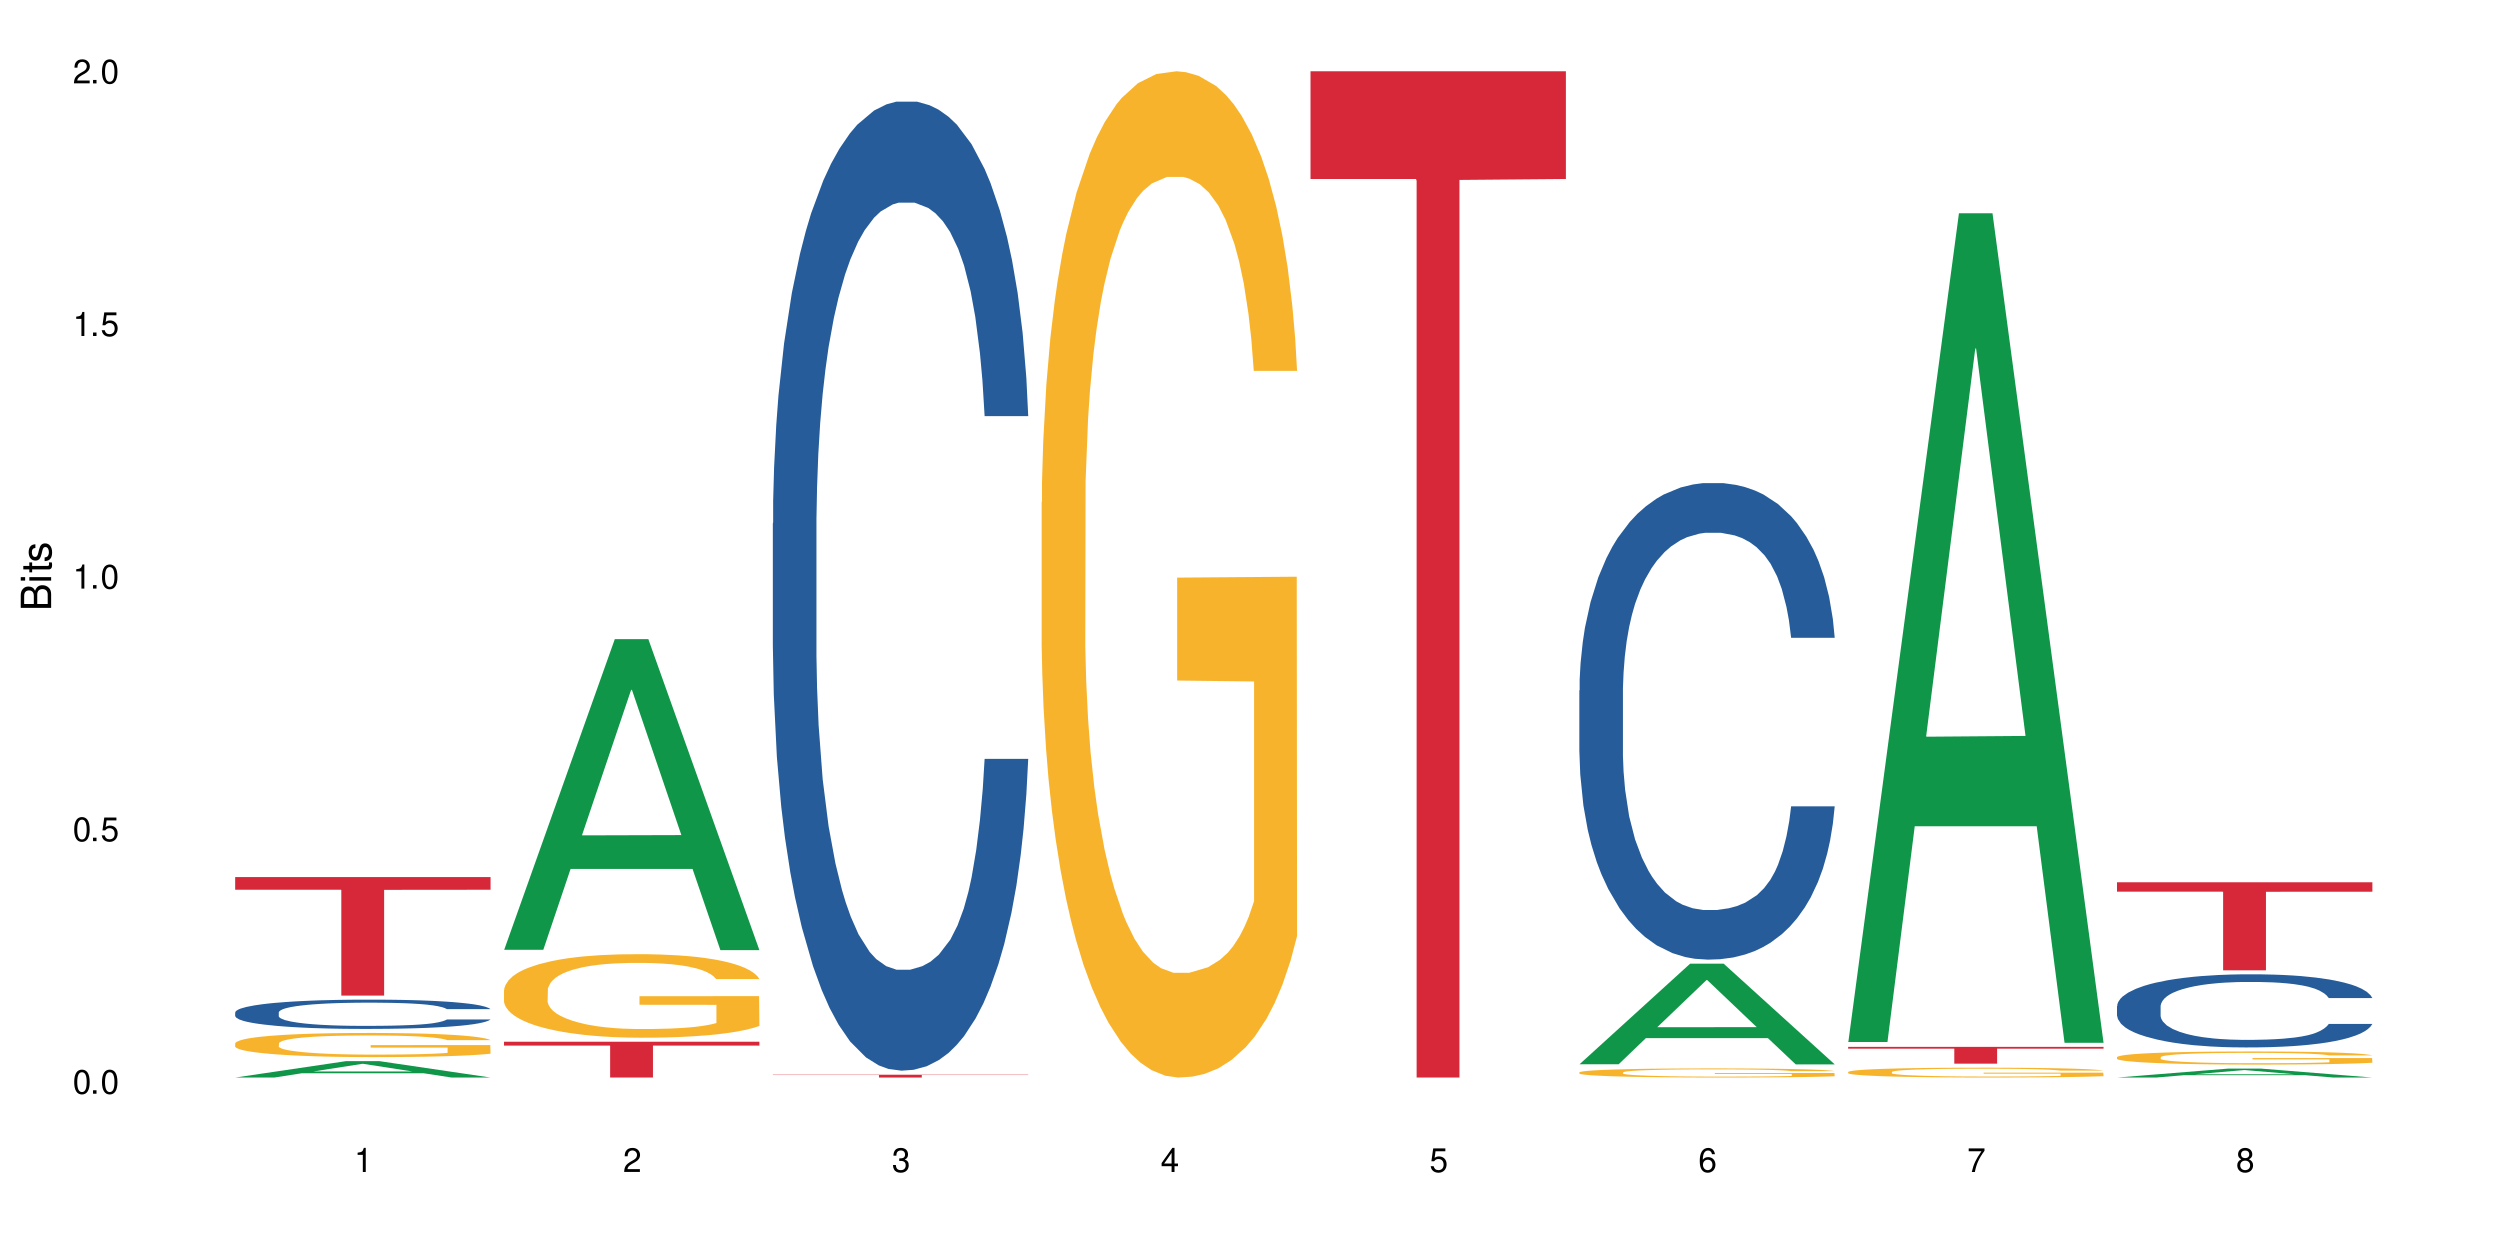 <?xml version="1.0" encoding="UTF-8"?>
<svg xmlns="http://www.w3.org/2000/svg" xmlns:xlink="http://www.w3.org/1999/xlink" width="720" height="360" viewBox="0 0 720 360">
<defs>
<g>
<g id="glyph-0-0">
</g>
<g id="glyph-0-1">
<path d="M 2.641 -6.938 C 2 -6.938 1.422 -6.656 1.078 -6.172 C 0.641 -5.562 0.406 -4.641 0.406 -3.359 C 0.406 -1.016 1.188 0.219 2.641 0.219 C 4.078 0.219 4.859 -1.016 4.859 -3.297 C 4.859 -4.641 4.656 -5.547 4.203 -6.172 C 3.844 -6.656 3.281 -6.938 2.641 -6.938 Z M 2.641 -6.188 C 3.547 -6.188 4 -5.25 4 -3.375 C 4 -1.406 3.562 -0.484 2.625 -0.484 C 1.734 -0.484 1.281 -1.438 1.281 -3.344 C 1.281 -5.25 1.734 -6.188 2.641 -6.188 Z M 2.641 -6.188 "/>
</g>
<g id="glyph-0-2">
<path d="M 1.828 -1 L 0.828 -1 L 0.828 0 L 1.828 0 Z M 1.828 -1 "/>
</g>
<g id="glyph-0-3">
<path d="M 4.562 -6.797 L 1.062 -6.797 L 0.547 -3.094 L 1.328 -3.094 C 1.719 -3.562 2.047 -3.734 2.578 -3.734 C 3.484 -3.734 4.062 -3.109 4.062 -2.094 C 4.062 -1.125 3.484 -0.531 2.578 -0.531 C 1.828 -0.531 1.375 -0.906 1.188 -1.672 L 0.328 -1.672 C 0.453 -1.109 0.547 -0.844 0.75 -0.594 C 1.125 -0.078 1.828 0.219 2.594 0.219 C 3.969 0.219 4.922 -0.781 4.922 -2.219 C 4.922 -3.562 4.031 -4.484 2.719 -4.484 C 2.25 -4.484 1.859 -4.359 1.469 -4.062 L 1.734 -5.969 L 4.562 -5.969 Z M 4.562 -6.797 "/>
</g>
<g id="glyph-0-4">
<path d="M 2.484 -4.938 L 2.484 0 L 3.328 0 L 3.328 -6.938 L 2.766 -6.938 C 2.469 -5.875 2.281 -5.734 0.984 -5.562 L 0.984 -4.938 Z M 2.484 -4.938 "/>
</g>
<g id="glyph-0-5">
<path d="M 4.859 -0.828 L 1.281 -0.828 C 1.359 -1.406 1.672 -1.781 2.5 -2.281 L 3.469 -2.828 C 4.406 -3.344 4.906 -4.062 4.906 -4.906 C 4.906 -5.484 4.672 -6.031 4.266 -6.406 C 3.859 -6.766 3.375 -6.938 2.719 -6.938 C 1.859 -6.938 1.219 -6.625 0.844 -6.031 C 0.609 -5.672 0.5 -5.234 0.484 -4.531 L 1.328 -4.531 C 1.359 -5.016 1.406 -5.281 1.531 -5.516 C 1.75 -5.938 2.188 -6.203 2.703 -6.203 C 3.469 -6.203 4.031 -5.641 4.031 -4.891 C 4.031 -4.344 3.719 -3.859 3.125 -3.516 L 2.234 -3 C 0.812 -2.172 0.406 -1.531 0.328 -0.016 L 4.859 -0.016 Z M 4.859 -0.828 "/>
</g>
<g id="glyph-0-6">
<path d="M 2.125 -3.188 L 2.578 -3.188 C 3.5 -3.188 3.984 -2.766 3.984 -1.922 C 3.984 -1.062 3.469 -0.531 2.594 -0.531 C 1.656 -0.531 1.203 -1 1.156 -2.016 L 0.312 -2.016 C 0.344 -1.453 0.438 -1.094 0.609 -0.781 C 0.953 -0.109 1.625 0.219 2.547 0.219 C 3.953 0.219 4.859 -0.625 4.859 -1.938 C 4.859 -2.828 4.516 -3.297 3.703 -3.594 C 4.344 -3.844 4.656 -4.328 4.656 -5.031 C 4.656 -6.219 3.875 -6.938 2.578 -6.938 C 1.203 -6.938 0.484 -6.172 0.453 -4.703 L 1.297 -4.703 C 1.312 -5.125 1.344 -5.359 1.453 -5.578 C 1.641 -5.969 2.062 -6.203 2.594 -6.203 C 3.344 -6.203 3.797 -5.75 3.797 -5 C 3.797 -4.516 3.609 -4.219 3.25 -4.047 C 3.016 -3.953 2.703 -3.922 2.125 -3.906 Z M 2.125 -3.188 "/>
</g>
<g id="glyph-0-7">
<path d="M 3.141 -1.672 L 3.141 0 L 3.984 0 L 3.984 -1.672 L 4.984 -1.672 L 4.984 -2.438 L 3.984 -2.438 L 3.984 -6.938 L 3.359 -6.938 L 0.266 -2.578 L 0.266 -1.672 Z M 3.141 -2.438 L 1 -2.438 L 3.141 -5.5 Z M 3.141 -2.438 "/>
</g>
<g id="glyph-0-8">
<path d="M 4.781 -5.125 C 4.609 -6.266 3.891 -6.938 2.844 -6.938 C 2.094 -6.938 1.422 -6.578 1.031 -5.953 C 0.594 -5.266 0.406 -4.422 0.406 -3.172 C 0.406 -2 0.578 -1.25 0.984 -0.641 C 1.359 -0.078 1.953 0.219 2.703 0.219 C 3.984 0.219 4.922 -0.75 4.922 -2.094 C 4.922 -3.375 4.062 -4.281 2.844 -4.281 C 2.172 -4.281 1.641 -4.031 1.281 -3.516 C 1.281 -5.234 1.828 -6.188 2.797 -6.188 C 3.391 -6.188 3.797 -5.797 3.938 -5.125 Z M 2.734 -3.531 C 3.547 -3.531 4.062 -2.953 4.062 -2.031 C 4.062 -1.156 3.484 -0.531 2.703 -0.531 C 1.922 -0.531 1.328 -1.188 1.328 -2.078 C 1.328 -2.938 1.906 -3.531 2.734 -3.531 Z M 2.734 -3.531 "/>
</g>
<g id="glyph-0-9">
<path d="M 4.984 -6.797 L 0.438 -6.797 L 0.438 -5.969 L 4.109 -5.969 C 2.5 -3.656 1.828 -2.234 1.328 0 L 2.219 0 C 2.594 -2.172 3.453 -4.047 4.984 -6.094 Z M 4.984 -6.797 "/>
</g>
<g id="glyph-0-10">
<path d="M 3.75 -3.656 C 4.469 -4.094 4.688 -4.438 4.688 -5.078 C 4.688 -6.172 3.844 -6.938 2.641 -6.938 C 1.438 -6.938 0.594 -6.172 0.594 -5.094 C 0.594 -4.438 0.812 -4.094 1.516 -3.656 C 0.734 -3.266 0.359 -2.703 0.359 -1.922 C 0.359 -0.656 1.281 0.219 2.641 0.219 C 3.984 0.219 4.922 -0.656 4.922 -1.922 C 4.922 -2.703 4.531 -3.266 3.75 -3.656 Z M 2.641 -6.188 C 3.359 -6.188 3.812 -5.75 3.812 -5.062 C 3.812 -4.406 3.344 -3.984 2.641 -3.984 C 1.922 -3.984 1.453 -4.406 1.453 -5.078 C 1.453 -5.75 1.922 -6.188 2.641 -6.188 Z M 2.641 -3.266 C 3.484 -3.266 4.062 -2.719 4.062 -1.906 C 4.062 -1.078 3.484 -0.531 2.625 -0.531 C 1.797 -0.531 1.219 -1.094 1.219 -1.906 C 1.219 -2.719 1.781 -3.266 2.641 -3.266 Z M 2.641 -3.266 "/>
</g>
<g id="glyph-1-0">
</g>
<g id="glyph-1-1">
<path d="M 0 -0.953 L 0 -4.891 C 0 -5.719 -0.234 -6.344 -0.734 -6.797 C -1.188 -7.234 -1.812 -7.469 -2.5 -7.469 C -3.547 -7.469 -4.188 -7 -4.625 -5.875 C -4.984 -6.688 -5.625 -7.094 -6.531 -7.094 C -7.172 -7.094 -7.734 -6.859 -8.141 -6.391 C -8.562 -5.922 -8.75 -5.344 -8.75 -4.5 L -8.75 -0.953 Z M -4.984 -2.062 L -7.766 -2.062 L -7.766 -4.219 C -7.766 -4.844 -7.688 -5.203 -7.453 -5.5 C -7.219 -5.812 -6.859 -5.969 -6.375 -5.969 C -5.891 -5.969 -5.531 -5.812 -5.297 -5.5 C -5.062 -5.203 -4.984 -4.844 -4.984 -4.219 Z M -0.984 -2.062 L -4 -2.062 L -4 -4.781 C -4 -5.766 -3.438 -6.359 -2.484 -6.359 C -1.547 -6.359 -0.984 -5.766 -0.984 -4.781 Z M -0.984 -2.062 "/>
</g>
<g id="glyph-1-2">
<path d="M -6.281 -1.797 L -6.281 -0.797 L 0 -0.797 L 0 -1.797 Z M -8.75 -1.797 L -8.75 -0.797 L -7.484 -0.797 L -7.484 -1.797 Z M -8.75 -1.797 "/>
</g>
<g id="glyph-1-3">
<path d="M -6.281 -3.047 L -6.281 -2.016 L -8.016 -2.016 L -8.016 -1.016 L -6.281 -1.016 L -6.281 -0.172 L -5.469 -0.172 L -5.469 -1.016 L -0.719 -1.016 C -0.078 -1.016 0.281 -1.453 0.281 -2.234 C 0.281 -2.5 0.25 -2.719 0.188 -3.047 L -0.641 -3.047 C -0.609 -2.906 -0.594 -2.766 -0.594 -2.562 C -0.594 -2.141 -0.719 -2.016 -1.156 -2.016 L -5.469 -2.016 L -5.469 -3.047 Z M -6.281 -3.047 "/>
</g>
<g id="glyph-1-4">
<path d="M -4.531 -5.25 C -5.766 -5.25 -6.469 -4.422 -6.469 -2.969 C -6.469 -1.516 -5.719 -0.562 -4.547 -0.562 C -3.562 -0.562 -3.094 -1.062 -2.734 -2.562 L -2.516 -3.484 C -2.344 -4.188 -2.094 -4.469 -1.641 -4.469 C -1.047 -4.469 -0.641 -3.875 -0.641 -3 C -0.641 -2.453 -0.797 -2 -1.062 -1.75 C -1.25 -1.594 -1.422 -1.531 -1.875 -1.469 L -1.875 -0.406 C -0.422 -0.453 0.281 -1.266 0.281 -2.922 C 0.281 -4.5 -0.5 -5.516 -1.719 -5.516 C -2.656 -5.516 -3.172 -4.984 -3.469 -3.734 L -3.703 -2.766 C -3.891 -1.953 -4.156 -1.609 -4.594 -1.609 C -5.188 -1.609 -5.547 -2.125 -5.547 -2.938 C -5.547 -3.75 -5.203 -4.172 -4.531 -4.203 Z M -4.531 -5.25 "/>
</g>
</g>
</defs>
<rect x="-72" y="-36" width="864" height="432" fill="rgb(100%, 100%, 100%)" fill-opacity="1"/>
<path fill-rule="nonzero" fill="rgb(6.275%, 58.824%, 28.235%)" fill-opacity="1" d="M 67.73 310.328 L 67.809 310.324 L 99.637 305.613 L 109.301 305.613 L 141.281 310.332 L 130.047 310.332 L 122.031 309.102 L 86.906 309.102 L 79.047 310.328 L 67.73 310.328 L 90.285 308.59 L 118.809 308.586 L 104.586 306.383 L 104.43 306.379 L 104.27 306.391 L 90.207 308.586 L 90.285 308.59 Z M 67.73 310.328 "/>
<path fill-rule="nonzero" fill="rgb(14.51%, 36.078%, 60%)" fill-opacity="1" d="M 67.73 291.566 L 67.82 291.559 L 67.82 291.371 L 68.09 291.082 L 68.719 290.711 L 69.344 290.457 L 70.961 290 L 73.203 289.562 L 75.535 289.223 L 77.238 289.023 L 78.766 288.867 L 82.262 288.586 L 84.504 288.438 L 86.926 288.309 L 89.887 288.176 L 92.039 288.098 L 96.883 287.977 L 100.469 287.922 L 103.25 287.898 L 109.262 287.898 L 112.848 287.93 L 115.449 287.969 L 118.32 288.031 L 120.742 288.098 L 124.957 288.27 L 128.727 288.484 L 130.43 288.605 L 133.121 288.848 L 135.184 289.078 L 136.617 289.277 L 138.234 289.562 L 139.668 289.91 L 140.746 290.301 L 141.281 290.633 L 128.727 290.633 L 128.098 290.324 L 127.379 290.086 L 126.035 289.77 L 124.688 289.547 L 122.805 289.324 L 121.102 289.176 L 118.77 289.031 L 116.707 288.938 L 114.555 288.867 L 112.488 288.824 L 108.543 288.777 L 103.969 288.777 L 102.266 288.793 L 98.766 288.855 L 96.883 288.906 L 94.191 289.016 L 92.309 289.117 L 90.066 289.27 L 88.539 289.402 L 86.656 289.602 L 85.312 289.777 L 83.785 290.031 L 82.891 290.227 L 82.082 290.441 L 81.363 290.695 L 80.828 290.965 L 80.469 291.25 L 80.289 291.527 L 80.289 292.723 L 80.469 293 L 80.918 293.32 L 82.082 293.793 L 83.785 294.199 L 85.762 294.523 L 87.645 294.754 L 88.719 294.863 L 90.156 294.984 L 92.398 295.141 L 95.629 295.293 L 97.512 295.355 L 100.383 295.418 L 103.34 295.449 L 107.289 295.449 L 110.785 295.418 L 113.117 295.379 L 115.539 295.316 L 118.859 295.188 L 120.922 295.062 L 122.715 294.918 L 124.062 294.77 L 124.957 294.648 L 126.305 294.41 L 127.379 294.145 L 128.188 293.875 L 128.727 293.613 L 141.281 293.613 L 140.746 293.922 L 139.938 294.223 L 139.129 294.445 L 137.875 294.715 L 136.441 294.957 L 134.375 295.227 L 132.672 295.402 L 130.43 295.594 L 128.367 295.742 L 126.125 295.871 L 122.805 296.027 L 120.652 296.102 L 118.32 296.172 L 115.539 296.234 L 112.043 296.289 L 108.273 296.32 L 104.777 296.328 L 101.008 296.312 L 98.227 296.281 L 94.551 296.211 L 89.977 296.074 L 86.656 295.926 L 84.055 295.781 L 81.812 295.625 L 79.301 295.418 L 76.074 295.078 L 74.098 294.816 L 72.754 294.602 L 71.23 294.301 L 70.152 294.031 L 68.898 293.598 L 68 293.051 L 67.73 292.629 Z M 67.73 291.566 "/>
<path fill-rule="nonzero" fill="rgb(96.863%, 70.196%, 16.863%)" fill-opacity="1" d="M 67.73 300.469 L 67.82 300.465 L 67.82 300.336 L 68.18 300.051 L 69.078 299.656 L 70.242 299.332 L 71.5 299.078 L 72.305 298.945 L 73.652 298.754 L 74.816 298.613 L 77.777 298.328 L 81.543 298.062 L 83.609 297.949 L 85.941 297.84 L 89.258 297.719 L 90.785 297.676 L 95.449 297.574 L 100.738 297.508 L 106.57 297.492 L 109.262 297.496 L 112.938 297.523 L 117.961 297.594 L 120.832 297.656 L 123.074 297.719 L 125.406 297.801 L 128.277 297.93 L 130.969 298.082 L 133.121 298.234 L 135.273 298.426 L 137.066 298.629 L 138.594 298.852 L 139.938 299.117 L 140.746 299.34 L 141.281 299.562 L 128.816 299.562 L 128.098 299.34 L 127.289 299.168 L 125.945 298.957 L 124.598 298.805 L 123.254 298.684 L 120.742 298.52 L 118.59 298.418 L 115.898 298.328 L 113.297 298.273 L 110.336 298.234 L 108.543 298.223 L 103.789 298.223 L 99.484 298.266 L 96.973 298.316 L 95.18 298.367 L 92.668 298.461 L 91.141 298.539 L 90.246 298.59 L 87.555 298.785 L 85.762 298.965 L 84.773 299.086 L 83.52 299.277 L 82.621 299.449 L 81.633 299.703 L 81.098 299.891 L 80.379 300.324 L 80.289 301.469 L 80.559 301.711 L 81.098 301.969 L 81.812 302.199 L 82.891 302.441 L 83.965 302.625 L 85.852 302.871 L 87.465 303.039 L 88.719 303.145 L 91.141 303.316 L 92.129 303.375 L 94.461 303.488 L 96.883 303.578 L 99.844 303.652 L 102.086 303.691 L 105.672 303.723 L 110.246 303.723 L 115.629 303.684 L 119.039 303.633 L 121.371 303.582 L 122.895 303.539 L 124.777 303.469 L 126.125 303.406 L 127.379 303.336 L 128.906 303.227 L 128.906 301.711 L 106.75 301.703 L 106.75 300.992 L 141.195 300.984 L 141.281 303.469 L 139.398 303.641 L 137.066 303.805 L 134.824 303.934 L 132.492 304.043 L 129.176 304.16 L 126.484 304.238 L 122.355 304.328 L 118.59 304.383 L 114.645 304.422 L 111.145 304.441 L 107.02 304.449 L 103.34 304.434 L 99.395 304.398 L 96.254 304.348 L 93.383 304.281 L 90.516 304.199 L 86.926 304.066 L 84.594 303.957 L 82.172 303.824 L 79.75 303.668 L 77.598 303.496 L 76.164 303.359 L 74.727 303.207 L 73.203 303.02 L 71.766 302.801 L 70.691 302.605 L 69.703 302.383 L 68.988 302.172 L 68.27 301.887 L 67.91 301.66 L 67.73 301.461 Z M 67.73 300.469 "/>
<path fill-rule="nonzero" fill="rgb(83.922%, 15.686%, 22.353%)" fill-opacity="1" d="M 67.73 252.59 L 141.281 252.59 L 141.281 256.246 L 110.629 256.277 L 110.629 286.734 L 98.297 286.734 L 98.297 256.309 L 98.117 256.246 L 67.73 256.246 Z M 67.73 252.59 "/>
<path fill-rule="nonzero" fill="rgb(6.275%, 58.824%, 28.235%)" fill-opacity="1" d="M 145.156 273.551 L 145.234 273.469 L 177.059 184.078 L 186.723 184.078 L 218.707 273.637 L 207.469 273.637 L 199.453 250.258 L 164.328 250.258 L 156.469 273.551 L 145.156 273.551 L 167.707 240.586 L 196.23 240.504 L 182.008 198.711 L 181.852 198.625 L 181.695 198.879 L 167.629 240.504 L 167.707 240.586 Z M 145.156 273.551 "/>
<path fill-rule="nonzero" fill="rgb(96.863%, 70.196%, 16.863%)" fill-opacity="1" d="M 145.156 285.105 L 145.242 285.086 L 145.242 284.645 L 145.602 283.656 L 146.5 282.293 L 147.664 281.172 L 148.922 280.293 L 149.73 279.832 L 151.074 279.172 L 152.242 278.691 L 155.199 277.699 L 158.969 276.777 L 161.031 276.383 L 163.363 276.008 L 166.684 275.59 L 168.207 275.438 L 172.871 275.086 L 178.164 274.867 L 183.992 274.801 L 186.684 274.82 L 190.363 274.91 L 195.387 275.152 L 198.254 275.371 L 200.496 275.59 L 202.828 275.875 L 205.699 276.316 L 208.391 276.844 L 210.543 277.371 L 212.695 278.031 L 214.492 278.734 L 216.016 279.504 L 217.359 280.426 L 218.168 281.195 L 218.707 281.965 L 206.238 281.965 L 205.52 281.195 L 204.715 280.602 L 203.367 279.875 L 202.023 279.348 L 200.676 278.93 L 198.164 278.359 L 196.012 278.008 L 193.32 277.699 L 190.723 277.504 L 187.762 277.371 L 185.969 277.328 L 181.211 277.328 L 176.906 277.48 L 174.395 277.656 L 172.602 277.832 L 170.09 278.164 L 168.566 278.426 L 167.668 278.602 L 164.977 279.281 L 163.184 279.898 L 162.195 280.316 L 160.941 280.977 L 160.043 281.57 L 159.059 282.449 L 158.52 283.105 L 157.801 284.602 L 157.711 288.559 L 157.98 289.395 L 158.52 290.293 L 159.238 291.086 L 160.312 291.922 L 161.391 292.559 L 163.273 293.414 L 164.887 293.984 L 166.145 294.359 L 168.566 294.953 L 169.551 295.152 L 171.883 295.547 L 174.305 295.855 L 177.266 296.117 L 179.508 296.25 L 183.098 296.359 L 187.672 296.359 L 193.055 296.227 L 196.461 296.051 L 198.793 295.875 L 200.32 295.723 L 202.203 295.48 L 203.547 295.262 L 204.805 295.02 L 206.328 294.645 L 206.328 289.395 L 184.172 289.371 L 184.172 286.91 L 218.617 286.887 L 218.707 295.48 L 216.824 296.074 L 214.492 296.645 L 212.25 297.086 L 209.918 297.457 L 206.598 297.875 L 203.906 298.141 L 199.781 298.445 L 196.012 298.645 L 192.066 298.777 L 188.566 298.844 L 184.441 298.863 L 180.766 298.82 L 176.816 298.688 L 173.68 298.512 L 170.809 298.293 L 167.938 298.008 L 164.352 297.547 L 162.016 297.172 L 159.594 296.711 L 157.172 296.16 L 155.02 295.566 L 153.586 295.105 L 152.152 294.578 L 150.625 293.922 L 149.191 293.172 L 148.113 292.492 L 147.129 291.723 L 146.41 290.996 L 145.691 290.008 L 145.332 289.219 L 145.156 288.535 Z M 145.156 285.105 "/>
<path fill-rule="nonzero" fill="rgb(83.922%, 15.686%, 22.353%)" fill-opacity="1" d="M 145.156 300.027 L 218.707 300.027 L 218.707 301.133 L 188.051 301.141 L 188.051 310.332 L 175.719 310.332 L 175.719 301.152 L 175.539 301.133 L 145.156 301.133 Z M 145.156 300.027 "/>
<path fill-rule="nonzero" fill="rgb(14.51%, 36.078%, 60%)" fill-opacity="1" d="M 222.578 150.707 L 222.668 150.453 L 222.668 144.328 L 222.938 134.637 L 223.562 122.391 L 224.191 113.973 L 225.809 98.922 L 228.051 84.383 L 230.383 73.156 L 232.086 66.523 L 233.609 61.422 L 237.109 51.984 L 239.352 47.137 L 241.773 42.801 L 244.734 38.465 L 246.887 35.914 L 251.73 31.832 L 255.316 30.047 L 258.098 29.281 L 264.109 29.281 L 267.695 30.301 L 270.297 31.574 L 273.168 33.617 L 275.59 35.914 L 279.805 41.523 L 283.57 48.668 L 285.277 52.75 L 287.969 60.656 L 290.031 68.309 L 291.465 74.941 L 293.082 84.383 L 294.516 95.859 L 295.59 108.871 L 296.129 119.84 L 283.57 119.84 L 282.945 109.637 L 282.227 101.727 L 280.883 91.27 L 279.535 83.871 L 277.652 76.473 L 275.949 71.625 L 273.617 66.781 L 271.551 63.719 L 269.398 61.422 L 267.336 59.891 L 263.391 58.363 L 258.816 58.363 L 257.109 58.871 L 253.613 60.914 L 251.73 62.699 L 249.039 66.27 L 247.156 69.586 L 244.914 74.688 L 243.387 79.023 L 241.504 85.656 L 240.16 91.523 L 238.633 99.941 L 237.738 106.32 L 236.93 113.461 L 236.211 121.879 L 235.672 130.809 L 235.316 140.246 L 235.137 149.43 L 235.137 188.973 L 235.316 198.156 L 235.762 208.867 L 236.93 224.43 L 238.633 237.949 L 240.605 248.664 L 242.492 256.316 L 243.566 259.887 L 245.004 263.969 L 247.246 269.07 L 250.473 274.176 L 252.355 276.215 L 255.227 278.254 L 258.188 279.277 L 262.133 279.277 L 265.633 278.254 L 267.965 276.98 L 270.387 274.938 L 273.707 270.602 L 275.77 266.52 L 277.562 261.676 L 278.906 256.828 L 279.805 252.746 L 281.148 244.836 L 282.227 236.164 L 283.035 227.234 L 283.57 218.562 L 296.129 218.562 L 295.59 228.766 L 294.785 238.715 L 293.977 246.113 L 292.723 255.043 L 291.285 262.949 L 289.223 271.879 L 287.52 277.746 L 285.277 284.121 L 283.215 288.969 L 280.973 293.305 L 277.652 298.406 L 275.5 300.961 L 273.168 303.254 L 270.387 305.297 L 266.887 307.082 L 263.121 308.102 L 259.621 308.355 L 255.855 307.848 L 253.074 306.828 L 249.398 304.531 L 244.824 299.938 L 241.504 295.094 L 238.902 290.246 L 236.66 285.145 L 234.148 278.254 L 230.918 267.031 L 228.945 258.359 L 227.602 251.215 L 226.074 241.266 L 225 232.336 L 223.742 218.051 L 222.848 199.941 L 222.578 185.91 Z M 222.578 150.707 "/>
<path fill-rule="nonzero" fill="rgb(83.922%, 15.686%, 22.353%)" fill-opacity="1" d="M 222.578 309.52 L 296.129 309.52 L 296.129 309.609 L 265.477 309.609 L 265.477 310.332 L 253.141 310.332 L 253.141 309.609 L 222.578 309.609 Z M 222.578 309.52 "/>
<path fill-rule="nonzero" fill="rgb(96.863%, 70.196%, 16.863%)" fill-opacity="1" d="M 300 144.652 L 300.09 144.387 L 300.09 139.094 L 300.449 127.184 L 301.348 110.777 L 302.512 97.277 L 303.77 86.691 L 304.574 81.133 L 305.922 73.195 L 307.086 67.371 L 310.047 55.461 L 313.816 44.348 L 315.879 39.582 L 318.211 35.082 L 321.527 30.055 L 323.055 28.203 L 327.719 23.965 L 333.012 21.32 L 338.84 20.527 L 341.531 20.789 L 345.207 21.848 L 350.23 24.762 L 353.102 27.406 L 355.344 30.055 L 357.676 33.496 L 360.547 38.789 L 363.238 45.141 L 365.391 51.492 L 367.543 59.43 L 369.336 67.902 L 370.863 77.164 L 372.207 88.281 L 373.016 97.543 L 373.555 106.805 L 361.086 106.805 L 360.367 97.543 L 359.559 90.398 L 358.215 81.664 L 356.871 75.312 L 355.523 70.281 L 353.012 63.402 L 350.859 59.168 L 348.168 55.461 L 345.566 53.078 L 342.609 51.492 L 340.812 50.961 L 336.059 50.961 L 331.754 52.816 L 329.242 54.934 L 327.449 57.051 L 324.938 61.02 L 323.414 64.195 L 322.516 66.312 L 319.824 74.516 L 318.031 81.93 L 317.043 86.957 L 315.789 94.898 L 314.891 102.043 L 313.902 112.629 L 313.367 120.57 L 312.648 138.566 L 312.559 186.207 L 312.828 196.262 L 313.367 207.113 L 314.082 216.641 L 315.16 226.699 L 316.234 234.375 L 318.121 244.695 L 319.734 251.578 L 320.992 256.078 L 323.414 263.223 L 324.398 265.605 L 326.73 270.367 L 329.152 274.074 L 332.113 277.25 L 334.355 278.836 L 337.941 280.16 L 342.52 280.16 L 347.898 278.574 L 351.309 276.457 L 353.641 274.34 L 355.164 272.484 L 357.047 269.574 L 358.395 266.926 L 359.648 264.016 L 361.176 259.516 L 361.176 196.262 L 339.02 195.996 L 339.02 166.355 L 373.465 166.09 L 373.555 269.574 L 371.668 276.719 L 369.336 283.602 L 367.094 288.895 L 364.762 293.395 L 361.445 298.422 L 358.754 301.598 L 354.629 305.305 L 350.859 307.688 L 346.914 309.273 L 343.414 310.066 L 339.289 310.332 L 335.609 309.805 L 331.664 308.215 L 328.523 306.098 L 325.656 303.453 L 322.785 300.012 L 319.195 294.453 L 316.863 289.953 L 314.441 284.395 L 312.02 277.777 L 309.867 270.633 L 308.434 265.074 L 306.996 258.723 L 305.473 250.781 L 304.039 241.785 L 302.961 233.578 L 301.973 224.316 L 301.258 215.582 L 300.539 203.672 L 300.18 194.145 L 300 185.941 Z M 300 144.652 "/>
<path fill-rule="nonzero" fill="rgb(83.922%, 15.686%, 22.353%)" fill-opacity="1" d="M 377.426 20.527 L 450.977 20.527 L 450.977 51.547 L 420.324 51.82 L 420.324 310.332 L 407.988 310.332 L 407.988 52.094 L 407.809 51.547 L 377.426 51.547 Z M 377.426 20.527 "/>
<path fill-rule="nonzero" fill="rgb(6.275%, 58.824%, 28.235%)" fill-opacity="1" d="M 454.848 306.512 L 454.926 306.488 L 486.75 277.543 L 496.418 277.543 L 528.398 306.539 L 517.164 306.539 L 509.148 298.973 L 474.023 298.973 L 466.164 306.512 L 454.848 306.512 L 477.402 295.84 L 505.926 295.812 L 491.703 282.281 L 491.547 282.254 L 491.387 282.336 L 477.32 295.812 L 477.402 295.84 Z M 454.848 306.512 "/>
<path fill-rule="nonzero" fill="rgb(14.51%, 36.078%, 60%)" fill-opacity="1" d="M 454.848 198.859 L 454.938 198.734 L 454.938 195.723 L 455.207 190.957 L 455.836 184.934 L 456.461 180.797 L 458.078 173.395 L 460.32 166.242 L 462.652 160.727 L 464.355 157.465 L 465.879 154.953 L 469.379 150.312 L 471.621 147.93 L 474.043 145.797 L 477.004 143.664 L 479.156 142.41 L 484 140.402 L 487.586 139.527 L 490.367 139.148 L 496.379 139.148 L 499.965 139.652 L 502.566 140.277 L 505.438 141.281 L 507.859 142.41 L 512.074 145.172 L 515.844 148.684 L 517.547 150.691 L 520.238 154.578 L 522.301 158.34 L 523.734 161.602 L 525.352 166.242 L 526.785 171.891 L 527.863 178.285 L 528.398 183.68 L 515.844 183.68 L 515.215 178.664 L 514.496 174.773 L 513.152 169.633 L 511.805 165.992 L 509.922 162.355 L 508.219 159.973 L 505.887 157.59 L 503.824 156.082 L 501.672 154.953 L 499.605 154.203 L 495.66 153.449 L 491.086 153.449 L 489.383 153.699 L 485.883 154.703 L 484 155.582 L 481.309 157.336 L 479.426 158.969 L 477.184 161.477 L 475.656 163.609 L 473.773 166.871 L 472.43 169.758 L 470.902 173.895 L 470.008 177.031 L 469.199 180.543 L 468.48 184.684 L 467.945 189.074 L 467.586 193.715 L 467.406 198.23 L 467.406 217.676 L 467.586 222.191 L 468.035 227.457 L 469.199 235.109 L 470.902 241.758 L 472.879 247.027 L 474.762 250.789 L 475.836 252.547 L 477.273 254.555 L 479.516 257.062 L 482.742 259.57 L 484.629 260.574 L 487.496 261.578 L 490.457 262.078 L 494.406 262.078 L 497.902 261.578 L 500.234 260.949 L 502.656 259.949 L 505.977 257.816 L 508.039 255.809 L 509.832 253.426 L 511.18 251.043 L 512.074 249.035 L 513.422 245.145 L 514.496 240.879 L 515.305 236.492 L 515.844 232.227 L 528.398 232.227 L 527.863 237.242 L 527.055 242.137 L 526.246 245.773 L 524.992 250.164 L 523.555 254.051 L 521.492 258.441 L 519.789 261.328 L 517.547 264.465 L 515.484 266.848 L 513.242 268.98 L 509.922 271.488 L 507.77 272.742 L 505.438 273.871 L 502.656 274.875 L 499.16 275.754 L 495.391 276.254 L 491.895 276.379 L 488.125 276.129 L 485.344 275.629 L 481.668 274.5 L 477.094 272.242 L 473.773 269.855 L 471.172 267.473 L 468.93 264.965 L 466.418 261.578 L 463.191 256.059 L 461.215 251.793 L 459.871 248.281 L 458.348 243.391 L 457.27 239 L 456.016 231.973 L 455.117 223.066 L 454.848 216.168 Z M 454.848 198.859 "/>
<path fill-rule="nonzero" fill="rgb(96.863%, 70.196%, 16.863%)" fill-opacity="1" d="M 454.848 308.832 L 454.938 308.828 L 454.938 308.781 L 455.297 308.672 L 456.191 308.523 L 457.359 308.402 L 458.613 308.305 L 459.422 308.254 L 460.77 308.184 L 461.934 308.129 L 464.895 308.02 L 468.66 307.922 L 470.723 307.879 L 473.055 307.836 L 476.375 307.793 L 477.898 307.773 L 482.562 307.734 L 487.855 307.711 L 493.688 307.703 L 496.379 307.707 L 500.055 307.715 L 505.078 307.742 L 507.949 307.766 L 510.191 307.793 L 512.523 307.824 L 515.395 307.871 L 518.086 307.93 L 520.238 307.984 L 522.391 308.059 L 524.184 308.133 L 525.711 308.219 L 527.055 308.32 L 527.863 308.402 L 528.398 308.488 L 515.934 308.488 L 515.215 308.402 L 514.406 308.34 L 513.062 308.258 L 511.715 308.203 L 510.371 308.156 L 507.859 308.094 L 505.707 308.055 L 503.016 308.02 L 500.414 308 L 497.453 307.984 L 495.66 307.98 L 490.906 307.98 L 486.602 307.996 L 484.09 308.016 L 482.297 308.035 L 479.785 308.07 L 478.258 308.102 L 477.363 308.121 L 474.672 308.195 L 472.879 308.262 L 471.891 308.309 L 470.633 308.379 L 469.738 308.445 L 468.75 308.539 L 468.211 308.613 L 467.496 308.773 L 467.406 309.207 L 467.676 309.297 L 468.211 309.398 L 468.93 309.484 L 470.008 309.574 L 471.082 309.645 L 472.965 309.738 L 474.582 309.801 L 475.836 309.84 L 478.258 309.906 L 479.246 309.926 L 481.578 309.969 L 484 310.004 L 486.961 310.031 L 489.203 310.047 L 492.789 310.059 L 497.363 310.059 L 502.746 310.043 L 506.156 310.023 L 508.488 310.008 L 510.012 309.988 L 511.895 309.961 L 513.242 309.938 L 514.496 309.914 L 516.023 309.871 L 516.023 309.297 L 493.867 309.297 L 493.867 309.027 L 528.309 309.023 L 528.398 309.961 L 526.516 310.027 L 524.184 310.09 L 521.941 310.137 L 519.609 310.18 L 516.289 310.223 L 513.602 310.254 L 509.473 310.285 L 505.707 310.309 L 501.758 310.324 L 498.262 310.328 L 494.137 310.332 L 490.457 310.328 L 486.512 310.312 L 483.371 310.293 L 480.5 310.27 L 477.633 310.238 L 474.043 310.188 L 471.711 310.148 L 469.289 310.098 L 466.867 310.039 L 464.715 309.973 L 463.281 309.922 L 461.844 309.863 L 460.32 309.793 L 458.883 309.711 L 457.809 309.637 L 456.82 309.551 L 456.102 309.473 L 455.387 309.367 L 455.027 309.277 L 454.848 309.203 Z M 454.848 308.832 "/>
<path fill-rule="nonzero" fill="rgb(6.275%, 58.824%, 28.235%)" fill-opacity="1" d="M 532.27 300.105 L 532.352 299.883 L 564.176 61.426 L 573.84 61.426 L 605.824 300.328 L 594.586 300.328 L 586.57 237.969 L 551.445 237.969 L 543.586 300.105 L 532.27 300.105 L 554.824 212.172 L 583.348 211.945 L 569.125 100.457 L 568.969 100.234 L 568.812 100.906 L 554.746 211.945 L 554.824 212.172 Z M 532.27 300.105 "/>
<path fill-rule="nonzero" fill="rgb(96.863%, 70.196%, 16.863%)" fill-opacity="1" d="M 532.27 308.711 L 532.359 308.707 L 532.359 308.656 L 532.719 308.539 L 533.617 308.379 L 534.781 308.246 L 536.039 308.145 L 536.844 308.09 L 538.191 308.012 L 539.355 307.953 L 542.316 307.836 L 546.086 307.727 L 548.148 307.684 L 550.48 307.637 L 553.797 307.59 L 555.324 307.57 L 559.988 307.527 L 565.281 307.504 L 571.109 307.496 L 573.801 307.496 L 577.48 307.508 L 582.5 307.535 L 585.371 307.562 L 587.613 307.59 L 589.945 307.621 L 592.816 307.676 L 595.508 307.734 L 597.66 307.797 L 599.812 307.875 L 601.609 307.961 L 603.133 308.051 L 604.477 308.16 L 605.285 308.25 L 605.824 308.34 L 593.355 308.34 L 592.637 308.25 L 591.832 308.18 L 590.484 308.094 L 589.141 308.031 L 587.793 307.98 L 585.281 307.914 L 583.129 307.875 L 580.438 307.836 L 577.836 307.812 L 574.879 307.797 L 573.082 307.793 L 568.328 307.793 L 564.023 307.812 L 561.512 307.832 L 559.719 307.852 L 557.207 307.891 L 555.684 307.922 L 554.785 307.945 L 552.094 308.023 L 550.301 308.098 L 549.312 308.145 L 548.059 308.223 L 547.16 308.293 L 546.176 308.398 L 545.637 308.477 L 544.918 308.652 L 544.828 309.117 L 545.098 309.215 L 545.637 309.32 L 546.355 309.414 L 547.43 309.512 L 548.508 309.59 L 550.391 309.691 L 552.004 309.758 L 553.262 309.801 L 555.684 309.871 L 556.668 309.895 L 559 309.941 L 561.422 309.977 L 564.383 310.008 L 566.625 310.023 L 570.215 310.035 L 574.789 310.035 L 580.168 310.023 L 583.578 310 L 585.91 309.98 L 587.434 309.961 L 589.32 309.934 L 590.664 309.906 L 591.922 309.879 L 593.445 309.836 L 593.445 309.215 L 571.289 309.215 L 571.289 308.922 L 605.734 308.922 L 605.824 309.934 L 603.941 310.004 L 601.609 310.07 L 599.363 310.121 L 597.031 310.168 L 593.715 310.215 L 591.023 310.246 L 586.898 310.285 L 583.129 310.305 L 579.184 310.32 L 575.684 310.328 L 571.559 310.332 L 567.883 310.328 L 563.934 310.312 L 560.797 310.289 L 557.926 310.266 L 555.055 310.23 L 551.465 310.176 L 549.133 310.133 L 546.711 310.078 L 544.289 310.016 L 542.137 309.945 L 540.703 309.891 L 539.266 309.828 L 537.742 309.75 L 536.309 309.66 L 535.23 309.582 L 534.246 309.492 L 533.527 309.406 L 532.809 309.289 L 532.449 309.195 L 532.27 309.113 Z M 532.27 308.711 "/>
<path fill-rule="nonzero" fill="rgb(83.922%, 15.686%, 22.353%)" fill-opacity="1" d="M 532.27 301.492 L 605.824 301.492 L 605.824 302.012 L 575.168 302.016 L 575.168 306.332 L 562.836 306.332 L 562.836 302.02 L 562.656 302.012 L 532.27 302.012 Z M 532.27 301.492 "/>
<path fill-rule="nonzero" fill="rgb(6.275%, 58.824%, 28.235%)" fill-opacity="1" d="M 609.695 310.328 L 609.773 310.328 L 641.598 307.766 L 651.266 307.766 L 683.246 310.332 L 672.008 310.332 L 663.996 309.664 L 628.867 309.664 L 621.012 310.328 L 609.695 310.328 L 632.246 309.387 L 660.773 309.383 L 646.551 308.184 L 646.391 308.184 L 646.234 308.188 L 632.168 309.383 L 632.246 309.387 Z M 609.695 310.328 "/>
<path fill-rule="nonzero" fill="rgb(14.51%, 36.078%, 60%)" fill-opacity="1" d="M 609.695 289.773 L 609.785 289.754 L 609.785 289.293 L 610.055 288.562 L 610.68 287.637 L 611.309 287.004 L 612.922 285.867 L 615.164 284.77 L 617.5 283.922 L 619.203 283.422 L 620.727 283.039 L 624.227 282.324 L 626.469 281.961 L 628.891 281.633 L 631.852 281.305 L 634.004 281.113 L 638.848 280.805 L 642.434 280.672 L 645.215 280.613 L 651.223 280.613 L 654.812 280.691 L 657.414 280.785 L 660.285 280.941 L 662.707 281.113 L 666.922 281.539 L 670.688 282.074 L 672.395 282.383 L 675.086 282.98 L 677.148 283.559 L 678.582 284.059 L 680.195 284.77 L 681.633 285.637 L 682.707 286.617 L 683.246 287.445 L 670.688 287.445 L 670.062 286.676 L 669.344 286.078 L 667.996 285.289 L 666.652 284.73 L 664.77 284.172 L 663.066 283.809 L 660.734 283.441 L 658.668 283.211 L 656.516 283.039 L 654.453 282.922 L 650.508 282.809 L 645.934 282.809 L 644.227 282.844 L 640.73 283 L 638.848 283.133 L 636.156 283.402 L 634.273 283.652 L 632.027 284.039 L 630.504 284.367 L 628.621 284.867 L 627.273 285.309 L 625.75 285.945 L 624.852 286.426 L 624.047 286.965 L 623.328 287.598 L 622.789 288.273 L 622.43 288.984 L 622.254 289.676 L 622.254 292.66 L 622.43 293.352 L 622.879 294.16 L 624.047 295.332 L 625.75 296.355 L 627.723 297.16 L 629.605 297.738 L 630.684 298.008 L 632.117 298.316 L 634.363 298.703 L 637.59 299.086 L 639.473 299.238 L 642.344 299.395 L 645.305 299.473 L 649.25 299.473 L 652.75 299.395 L 655.082 299.297 L 657.504 299.145 L 660.82 298.816 L 662.887 298.508 L 664.68 298.145 L 666.023 297.777 L 666.922 297.469 L 668.266 296.875 L 669.344 296.219 L 670.152 295.547 L 670.688 294.891 L 683.246 294.891 L 682.707 295.66 L 681.902 296.41 L 681.094 296.969 L 679.84 297.645 L 678.402 298.238 L 676.34 298.914 L 674.637 299.355 L 672.395 299.836 L 670.332 300.203 L 668.086 300.531 L 664.77 300.914 L 662.617 301.105 L 660.285 301.281 L 657.504 301.434 L 654.004 301.57 L 650.238 301.645 L 646.738 301.664 L 642.973 301.625 L 640.191 301.551 L 636.516 301.375 L 631.941 301.031 L 628.621 300.664 L 626.02 300.297 L 623.777 299.914 L 621.266 299.395 L 618.035 298.547 L 616.062 297.895 L 614.719 297.355 L 613.191 296.605 L 612.117 295.93 L 610.859 294.852 L 609.965 293.488 L 609.695 292.43 Z M 609.695 289.773 "/>
<path fill-rule="nonzero" fill="rgb(96.863%, 70.196%, 16.863%)" fill-opacity="1" d="M 609.695 304.445 L 609.785 304.441 L 609.785 304.371 L 610.145 304.219 L 611.039 304.004 L 612.207 303.828 L 613.461 303.691 L 614.27 303.617 L 615.613 303.516 L 616.781 303.438 L 619.742 303.285 L 623.508 303.137 L 625.57 303.078 L 627.902 303.02 L 631.223 302.953 L 632.746 302.93 L 637.41 302.875 L 642.703 302.84 L 648.535 302.828 L 651.223 302.832 L 654.902 302.848 L 659.926 302.883 L 662.797 302.918 L 665.039 302.953 L 667.371 302.996 L 670.242 303.066 L 672.93 303.148 L 675.086 303.23 L 677.238 303.336 L 679.031 303.445 L 680.555 303.566 L 681.902 303.711 L 682.707 303.832 L 683.246 303.953 L 670.777 303.953 L 670.062 303.832 L 669.254 303.738 L 667.91 303.625 L 666.562 303.543 L 665.219 303.477 L 662.707 303.387 L 660.555 303.332 L 657.863 303.285 L 655.262 303.254 L 652.301 303.23 L 650.508 303.227 L 645.754 303.227 L 641.449 303.25 L 638.938 303.277 L 637.141 303.305 L 634.629 303.355 L 633.105 303.398 L 632.207 303.426 L 629.52 303.531 L 627.723 303.629 L 626.738 303.691 L 625.48 303.797 L 624.586 303.891 L 623.598 304.027 L 623.059 304.133 L 622.344 304.363 L 622.254 304.984 L 622.52 305.117 L 623.059 305.258 L 623.777 305.383 L 624.852 305.512 L 625.93 305.613 L 627.812 305.746 L 629.43 305.836 L 630.684 305.895 L 633.105 305.988 L 634.094 306.02 L 636.426 306.082 L 638.848 306.129 L 641.805 306.172 L 644.047 306.191 L 647.637 306.207 L 652.211 306.207 L 657.594 306.188 L 661 306.16 L 663.332 306.133 L 664.859 306.109 L 666.742 306.07 L 668.086 306.035 L 669.344 306 L 670.867 305.941 L 670.867 305.117 L 648.715 305.113 L 648.715 304.727 L 683.156 304.723 L 683.246 306.07 L 681.363 306.164 L 679.031 306.254 L 676.789 306.32 L 674.457 306.379 L 671.137 306.445 L 668.445 306.488 L 664.32 306.535 L 660.555 306.566 L 656.605 306.586 L 653.109 306.598 L 648.98 306.602 L 645.305 306.594 L 641.359 306.574 L 638.219 306.547 L 635.348 306.512 L 632.477 306.469 L 628.891 306.395 L 626.559 306.336 L 624.137 306.262 L 621.715 306.176 L 619.562 306.086 L 618.125 306.012 L 616.691 305.93 L 615.164 305.824 L 613.73 305.707 L 612.656 305.602 L 611.668 305.48 L 610.949 305.367 L 610.234 305.211 L 609.875 305.09 L 609.695 304.98 Z M 609.695 304.445 "/>
<path fill-rule="nonzero" fill="rgb(83.922%, 15.686%, 22.353%)" fill-opacity="1" d="M 609.695 254.094 L 683.246 254.094 L 683.246 256.809 L 652.594 256.832 L 652.594 279.449 L 640.258 279.449 L 640.258 256.855 L 640.082 256.809 L 609.695 256.809 Z M 609.695 254.094 "/>
<g fill="rgb(0%, 0%, 0%)" fill-opacity="1">
<use xlink:href="#glyph-0-1" x="20.965" y="314.993"/>
<use xlink:href="#glyph-0-2" x="25.965" y="314.993"/>
<use xlink:href="#glyph-0-1" x="28.965" y="314.993"/>
</g>
<g fill="rgb(0%, 0%, 0%)" fill-opacity="1">
<use xlink:href="#glyph-0-1" x="20.965" y="242.251"/>
<use xlink:href="#glyph-0-2" x="25.965" y="242.251"/>
<use xlink:href="#glyph-0-3" x="28.965" y="242.251"/>
</g>
<g fill="rgb(0%, 0%, 0%)" fill-opacity="1">
<use xlink:href="#glyph-0-4" x="20.965" y="169.509"/>
<use xlink:href="#glyph-0-2" x="25.965" y="169.509"/>
<use xlink:href="#glyph-0-1" x="28.965" y="169.509"/>
</g>
<g fill="rgb(0%, 0%, 0%)" fill-opacity="1">
<use xlink:href="#glyph-0-4" x="20.965" y="96.767"/>
<use xlink:href="#glyph-0-2" x="25.965" y="96.767"/>
<use xlink:href="#glyph-0-3" x="28.965" y="96.767"/>
</g>
<g fill="rgb(0%, 0%, 0%)" fill-opacity="1">
<use xlink:href="#glyph-0-5" x="20.965" y="24.024"/>
<use xlink:href="#glyph-0-2" x="25.965" y="24.024"/>
<use xlink:href="#glyph-0-1" x="28.965" y="24.024"/>
</g>
<g fill="rgb(0%, 0%, 0%)" fill-opacity="1">
<use xlink:href="#glyph-0-4" x="102.008" y="337.532"/>
</g>
<g fill="rgb(0%, 0%, 0%)" fill-opacity="1">
<use xlink:href="#glyph-0-5" x="179.43" y="337.532"/>
</g>
<g fill="rgb(0%, 0%, 0%)" fill-opacity="1">
<use xlink:href="#glyph-0-6" x="256.855" y="337.532"/>
</g>
<g fill="rgb(0%, 0%, 0%)" fill-opacity="1">
<use xlink:href="#glyph-0-7" x="334.277" y="337.532"/>
</g>
<g fill="rgb(0%, 0%, 0%)" fill-opacity="1">
<use xlink:href="#glyph-0-3" x="411.699" y="337.532"/>
</g>
<g fill="rgb(0%, 0%, 0%)" fill-opacity="1">
<use xlink:href="#glyph-0-8" x="489.125" y="337.532"/>
</g>
<g fill="rgb(0%, 0%, 0%)" fill-opacity="1">
<use xlink:href="#glyph-0-9" x="566.547" y="337.532"/>
</g>
<g fill="rgb(0%, 0%, 0%)" fill-opacity="1">
<use xlink:href="#glyph-0-10" x="643.969" y="337.532"/>
</g>
<g fill="rgb(0%, 0%, 0%)" fill-opacity="1">
<use xlink:href="#glyph-1-1" x="14.725" y="176.012"/>
<use xlink:href="#glyph-1-2" x="14.725" y="168.012"/>
<use xlink:href="#glyph-1-3" x="14.725" y="165.012"/>
<use xlink:href="#glyph-1-4" x="14.725" y="162.012"/>
</g>
</svg>
